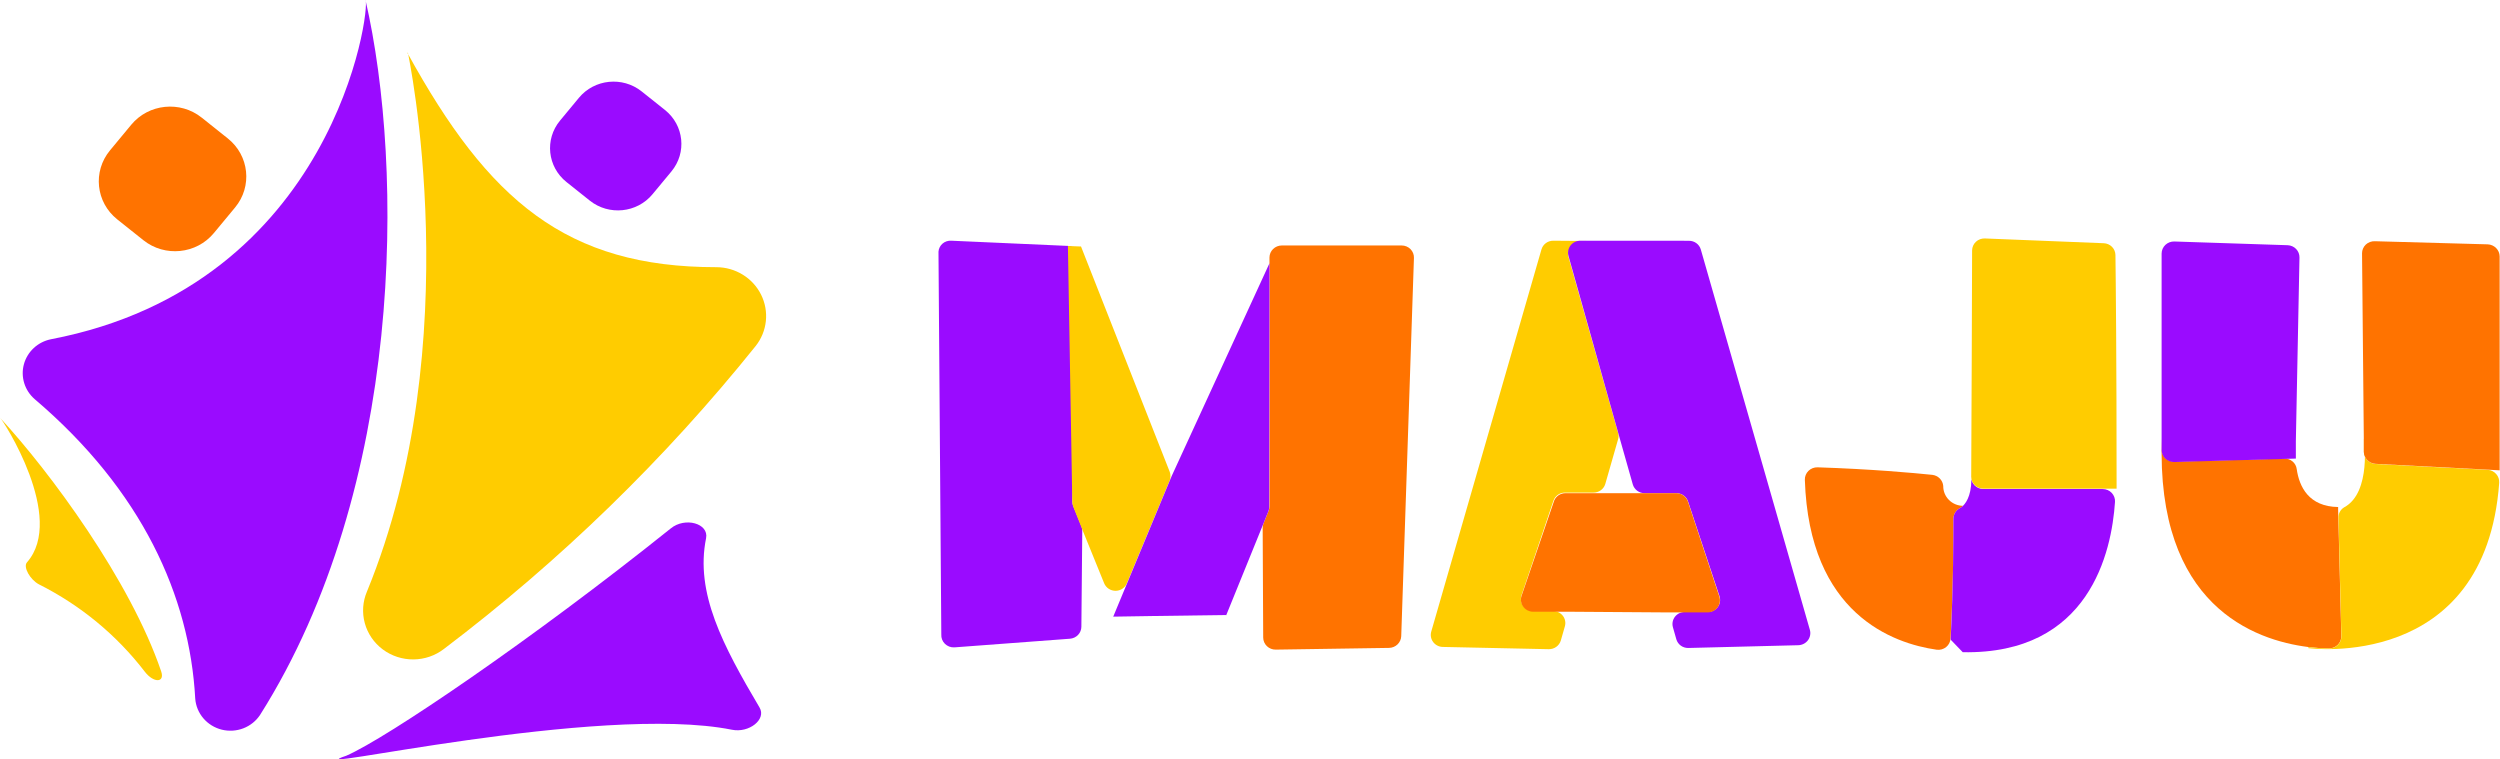<?xml version="1.0" encoding="UTF-8"?>
<svg xmlns="http://www.w3.org/2000/svg" width="191" height="58" viewBox="0 0 191 58" fill="none">
  <g clip-path="url(#clip0_2_399)">
    <path d="M27.924 0C28.321 0.615 25.624 21.755 3.891 25.919C3.4 26.018 2.946 26.25 2.581 26.587C2.217 26.925 1.955 27.355 1.826 27.83C1.697 28.305 1.706 28.806 1.852 29.277C1.997 29.747 2.274 30.169 2.65 30.494C10.843 37.468 14.491 45.539 14.916 53.379C14.958 53.932 15.176 54.457 15.54 54.882C15.903 55.306 16.393 55.608 16.941 55.745C17.488 55.881 18.066 55.846 18.592 55.643C19.118 55.44 19.566 55.081 19.872 54.615C30.85 37.25 30.904 12.917 27.924 0Z" fill="#9A0BFF"></path>
    <path d="M31.16 4.012C31.16 4.012 35.88 26.098 28.038 45.189C27.71 45.953 27.651 46.803 27.869 47.605C28.087 48.406 28.571 49.113 29.244 49.616C29.917 50.118 30.742 50.387 31.588 50.38C32.434 50.374 33.254 50.092 33.918 49.578C42.795 42.855 50.792 35.084 57.728 26.442C58.166 25.891 58.437 25.23 58.511 24.536C58.585 23.842 58.459 23.141 58.147 22.513C57.835 21.885 57.35 21.356 56.747 20.985C56.144 20.613 55.446 20.415 54.734 20.413C43.271 20.413 37.33 15.336 31.133 4.052L31.16 4.012Z" fill="#FFCC00"></path>
    <path d="M26.46 57.736C21.922 59.249 45.786 53.723 55.921 55.752C57.236 56.017 58.564 54.959 58.032 54.06C55.227 49.314 53.096 45.295 53.945 41.117C54.168 39.993 52.34 39.477 51.248 40.37C40.661 48.851 29.549 56.394 26.46 57.736Z" fill="#9A0BFF"></path>
    <path d="M17.405 10.577L15.406 8.984C13.768 7.679 11.36 7.923 10.028 9.529L8.404 11.489C7.072 13.095 7.321 15.456 8.959 16.762L10.958 18.354C12.597 19.66 15.005 19.416 16.337 17.809L17.961 15.85C19.293 14.243 19.044 11.883 17.405 10.577Z" fill="#FF7300"></path>
    <path d="M50.801 8.402L49.022 6.984C47.563 5.821 45.418 6.039 44.232 7.469L42.786 9.214C41.6 10.644 41.821 12.747 43.281 13.909L45.06 15.327C46.52 16.49 48.664 16.273 49.85 14.842L51.296 13.098C52.482 11.667 52.261 9.564 50.801 8.402Z" fill="#9A0BFF"></path>
    <path d="M0 31.915C0.229 32.087 5.064 39.564 2.057 42.968C1.753 43.318 2.299 44.29 2.98 44.647C6.159 46.246 8.926 48.531 11.072 51.33C11.747 52.196 12.61 52.17 12.313 51.291C9.96 44.369 3.823 36.053 0 31.915Z" fill="#FFCC00"></path>
    <path d="M119.603 37.633H121.734C121.939 37.637 122.139 37.574 122.304 37.454C122.468 37.335 122.588 37.165 122.645 36.972L123.622 33.561C123.67 33.401 123.67 33.232 123.622 33.072L119.833 19.633C119.801 19.499 119.801 19.36 119.832 19.226C119.863 19.093 119.924 18.967 120.01 18.859C120.097 18.752 120.207 18.664 120.333 18.604C120.458 18.543 120.596 18.511 120.736 18.509H127.951V18.463L118.68 18.39C118.475 18.387 118.275 18.45 118.11 18.569C117.945 18.689 117.826 18.858 117.769 19.051L109.347 48.256C109.308 48.392 109.301 48.534 109.326 48.672C109.352 48.81 109.41 48.941 109.495 49.054C109.581 49.167 109.691 49.26 109.819 49.324C109.946 49.389 110.087 49.423 110.23 49.426L118.322 49.598C118.529 49.602 118.731 49.54 118.898 49.42C119.065 49.301 119.187 49.131 119.246 48.937L119.556 47.853C119.596 47.717 119.603 47.573 119.576 47.434C119.55 47.295 119.491 47.163 119.404 47.05C119.317 46.937 119.205 46.844 119.076 46.781C118.946 46.717 118.804 46.684 118.659 46.683H117.129C116.981 46.682 116.835 46.647 116.703 46.58C116.572 46.513 116.458 46.417 116.372 46.299C116.286 46.181 116.23 46.045 116.208 45.901C116.186 45.758 116.198 45.611 116.245 45.473L118.68 38.261C118.742 38.072 118.866 37.907 119.033 37.794C119.2 37.68 119.4 37.624 119.603 37.633Z" fill="#FFCC00"></path>
    <path d="M127.951 18.39H120.736C120.592 18.39 120.449 18.423 120.32 18.486C120.191 18.549 120.078 18.64 119.99 18.752C119.903 18.865 119.843 18.996 119.816 19.135C119.789 19.274 119.794 19.417 119.833 19.554L123.69 33.283L124.748 37.018C124.805 37.208 124.922 37.374 125.082 37.493C125.242 37.612 125.438 37.677 125.639 37.679H128.093C128.293 37.683 128.487 37.749 128.645 37.868C128.804 37.987 128.92 38.152 128.976 38.34L131.37 45.552C131.416 45.691 131.428 45.838 131.405 45.981C131.381 46.125 131.323 46.261 131.236 46.379C131.148 46.496 131.033 46.592 130.901 46.657C130.768 46.723 130.622 46.756 130.473 46.755H128.727C128.581 46.754 128.437 46.785 128.306 46.847C128.175 46.908 128.061 47 127.972 47.112C127.883 47.225 127.822 47.357 127.794 47.497C127.766 47.637 127.771 47.782 127.81 47.919L128.073 48.844C128.13 49.04 128.252 49.211 128.419 49.331C128.586 49.45 128.79 49.512 128.997 49.505L137.399 49.294C137.541 49.289 137.68 49.252 137.806 49.187C137.932 49.122 138.041 49.029 138.126 48.917C138.21 48.804 138.267 48.675 138.293 48.537C138.319 48.4 138.313 48.259 138.275 48.124L129.941 19.058C129.885 18.866 129.766 18.697 129.603 18.578C129.439 18.458 129.241 18.395 129.037 18.397L127.951 18.39Z" fill="#9A0BFF"></path>
    <path d="M128.963 38.34C128.906 38.153 128.79 37.988 128.631 37.869C128.472 37.75 128.279 37.684 128.08 37.679H124.924H122.449H119.603C119.401 37.678 119.203 37.742 119.041 37.861C118.879 37.981 118.761 38.149 118.707 38.34L116.245 45.526C116.198 45.664 116.186 45.81 116.208 45.954C116.23 46.097 116.286 46.234 116.372 46.352C116.458 46.47 116.572 46.566 116.703 46.633C116.835 46.7 116.981 46.735 117.129 46.736H119.866L127.466 46.789H130.46C130.609 46.788 130.755 46.754 130.888 46.688C131.02 46.621 131.135 46.525 131.222 46.407C131.309 46.289 131.367 46.153 131.391 46.009C131.414 45.865 131.402 45.718 131.357 45.579L128.963 38.34Z" fill="#FF7300"></path>
    <path d="M149.24 39.616C149.245 39.447 149.297 39.282 149.389 39.139C149.482 38.996 149.612 38.88 149.766 38.803C149.845 38.764 149.916 38.711 149.975 38.645C149.774 38.643 149.576 38.602 149.391 38.525C149.206 38.448 149.039 38.336 148.899 38.195C148.758 38.055 148.648 37.888 148.573 37.706C148.498 37.523 148.461 37.328 148.464 37.131C148.447 36.916 148.354 36.713 148.202 36.558C148.049 36.402 147.846 36.303 147.628 36.278C146.158 36.126 142.908 35.835 138.862 35.703C138.733 35.699 138.604 35.722 138.484 35.769C138.364 35.816 138.255 35.886 138.164 35.976C138.073 36.066 138.002 36.173 137.955 36.291C137.908 36.409 137.886 36.535 137.891 36.661C138.215 46.914 144.634 49.162 147.958 49.638C148.088 49.656 148.22 49.646 148.345 49.611C148.471 49.576 148.588 49.515 148.688 49.433C148.789 49.351 148.87 49.249 148.928 49.134C148.986 49.019 149.018 48.893 149.024 48.765C149.246 44.468 149.253 41.044 149.24 39.616Z" fill="#FF7300"></path>
    <path d="M150.602 36.133C150.696 37.64 150.292 38.327 149.975 38.645C149.916 38.71 149.845 38.764 149.766 38.803C149.612 38.88 149.482 38.996 149.389 39.139C149.297 39.282 149.245 39.447 149.24 39.616C149.24 41.057 149.24 44.508 149.031 48.871L149.954 49.829C159.638 50.008 161.33 42.175 161.586 38.347C161.595 38.221 161.577 38.095 161.533 37.976C161.49 37.857 161.422 37.748 161.335 37.656C161.247 37.564 161.141 37.49 161.023 37.44C160.905 37.389 160.778 37.363 160.649 37.362H151.532C151.41 37.362 151.288 37.338 151.175 37.292C151.061 37.246 150.958 37.178 150.872 37.093C150.785 37.007 150.717 36.906 150.671 36.794C150.624 36.683 150.601 36.564 150.602 36.443V36.133Z" fill="#9A0BFF"></path>
    <path d="M151.647 18.218C151.521 18.213 151.395 18.233 151.277 18.276C151.159 18.319 151.052 18.386 150.96 18.471C150.869 18.556 150.796 18.658 150.746 18.772C150.696 18.885 150.67 19.007 150.669 19.131C150.669 22.31 150.615 32.596 150.602 36.133V36.417C150.601 36.537 150.624 36.657 150.671 36.768C150.717 36.88 150.785 36.981 150.872 37.066C150.958 37.152 151.061 37.219 151.175 37.266C151.288 37.312 151.409 37.336 151.532 37.336H161.708C161.708 27.334 161.647 21.55 161.62 19.488C161.618 19.252 161.524 19.027 161.357 18.858C161.19 18.689 160.963 18.59 160.723 18.582L151.647 18.218Z" fill="#FFCC00"></path>
    <path d="M96.913 39.041L96.535 39.98C96.489 40.089 96.466 40.206 96.468 40.324L96.508 48.712C96.509 48.834 96.534 48.955 96.583 49.068C96.632 49.18 96.703 49.282 96.792 49.367C96.881 49.453 96.986 49.52 97.102 49.565C97.217 49.611 97.341 49.633 97.466 49.631L106.131 49.499C106.371 49.493 106.6 49.397 106.772 49.231C106.943 49.066 107.044 48.842 107.054 48.607L108.025 19.706C108.03 19.582 108.009 19.459 107.964 19.344C107.919 19.229 107.851 19.123 107.763 19.035C107.676 18.946 107.571 18.875 107.455 18.827C107.339 18.779 107.214 18.754 107.088 18.754H97.931C97.682 18.754 97.443 18.851 97.266 19.023C97.089 19.195 96.989 19.428 96.987 19.673V38.704C96.986 38.82 96.961 38.935 96.913 39.041Z" fill="#FF7300"></path>
    <path d="M81.592 18.787L72.678 18.39C72.557 18.382 72.436 18.398 72.322 18.435C72.207 18.473 72.102 18.533 72.011 18.611C71.92 18.689 71.846 18.784 71.793 18.89C71.739 18.996 71.708 19.112 71.7 19.23L71.916 48.468C71.907 48.6 71.927 48.732 71.974 48.856C72.021 48.98 72.095 49.092 72.19 49.186C72.285 49.279 72.399 49.352 72.525 49.4C72.651 49.447 72.786 49.467 72.921 49.459L81.747 48.798C81.982 48.78 82.202 48.676 82.363 48.508C82.524 48.339 82.615 48.117 82.617 47.886L82.685 40.535C82.686 40.417 82.663 40.3 82.617 40.191L81.997 38.664C81.951 38.549 81.928 38.425 81.929 38.301L82.489 19.706C82.488 19.469 82.394 19.242 82.227 19.071C82.06 18.901 81.833 18.799 81.592 18.787Z" fill="#9A0BFF"></path>
    <path d="M82.873 19.554L82.59 18.833L81.592 18.794V18.985L81.923 38.34C81.921 38.465 81.944 38.588 81.99 38.704L82.664 40.396L84.357 44.561C84.427 44.731 84.547 44.877 84.702 44.98C84.857 45.083 85.04 45.138 85.227 45.138C85.414 45.138 85.597 45.083 85.752 44.98C85.907 44.877 86.027 44.731 86.097 44.561L89.367 36.708C89.447 36.494 89.447 36.26 89.367 36.047L82.873 19.554Z" fill="#FFCC00"></path>
    <path d="M96.987 20.116L89.522 36.357L85.234 46.67L85.052 47.112L88.329 47.06L93.689 46.987L96.454 40.178L96.899 39.074C96.945 38.968 96.968 38.853 96.967 38.737L96.987 20.116Z" fill="#9A0BFF"></path>
    <path d="M177.918 49.539C178.045 49.541 178.172 49.519 178.29 49.472C178.407 49.426 178.514 49.356 178.604 49.267C178.694 49.179 178.764 49.074 178.811 48.958C178.857 48.842 178.879 48.718 178.876 48.593L178.633 38.942V38.737C176.394 38.704 175.666 37.197 175.47 35.842C175.443 35.613 175.329 35.402 175.15 35.253C174.971 35.103 174.741 35.026 174.506 35.035L166.131 35.273C166.006 35.276 165.881 35.254 165.764 35.209C165.647 35.163 165.54 35.096 165.451 35.01C165.361 34.923 165.289 34.82 165.241 34.707C165.192 34.593 165.167 34.471 165.167 34.348V33.469C164.695 46.273 172.254 48.917 176.354 49.433C176.873 49.495 177.395 49.53 177.918 49.539Z" fill="#FF7300"></path>
    <path d="M175.403 35.035V34.513V33.713L175.68 19.673C175.685 19.431 175.593 19.197 175.424 19.022C175.255 18.846 175.022 18.743 174.776 18.734L166.118 18.45C165.992 18.446 165.867 18.467 165.75 18.512C165.633 18.556 165.526 18.623 165.435 18.709C165.345 18.795 165.273 18.897 165.223 19.01C165.174 19.124 165.148 19.245 165.147 19.369V34.374C165.147 34.498 165.172 34.62 165.22 34.733C165.269 34.847 165.341 34.95 165.43 35.036C165.52 35.122 165.627 35.19 165.744 35.235C165.86 35.281 165.985 35.303 166.111 35.3L175.403 35.035Z" fill="#9A0BFF"></path>
    <path d="M180.602 34.533V33.502C180.602 33.502 181.202 37.627 179.098 38.757C178.956 38.84 178.84 38.96 178.763 39.103C178.686 39.247 178.65 39.408 178.66 39.57L178.883 48.6C178.886 48.724 178.864 48.849 178.817 48.964C178.771 49.08 178.7 49.186 178.611 49.274C178.521 49.362 178.414 49.432 178.296 49.479C178.178 49.525 178.052 49.548 177.925 49.545C177.402 49.537 176.88 49.501 176.361 49.44V49.519C176.361 49.519 189.881 51.356 190.939 36.886C190.956 36.641 190.873 36.399 190.709 36.214C190.545 36.028 190.313 35.913 190.063 35.895L181.519 35.452C181.276 35.442 181.045 35.341 180.875 35.17C180.705 35 180.607 34.772 180.602 34.533Z" fill="#FFCC00"></path>
    <path d="M190.063 18.668L181.445 18.43C181.317 18.424 181.19 18.443 181.07 18.487C180.95 18.53 180.841 18.598 180.749 18.684C180.657 18.771 180.584 18.875 180.534 18.991C180.484 19.106 180.459 19.23 180.46 19.355L180.595 33.495V34.526C180.602 34.763 180.699 34.988 180.868 35.157C181.037 35.327 181.265 35.427 181.506 35.438L190.049 35.881L190.973 35.934V19.587C190.97 19.349 190.874 19.121 190.704 18.95C190.535 18.779 190.305 18.678 190.063 18.668Z" fill="#FF7300"></path>
  </g>
  <defs>
    <clipPath id="clip0_2_399">
      <rect width="191" height="58" fill="white"></rect>
    </clipPath>
  </defs>
</svg>
